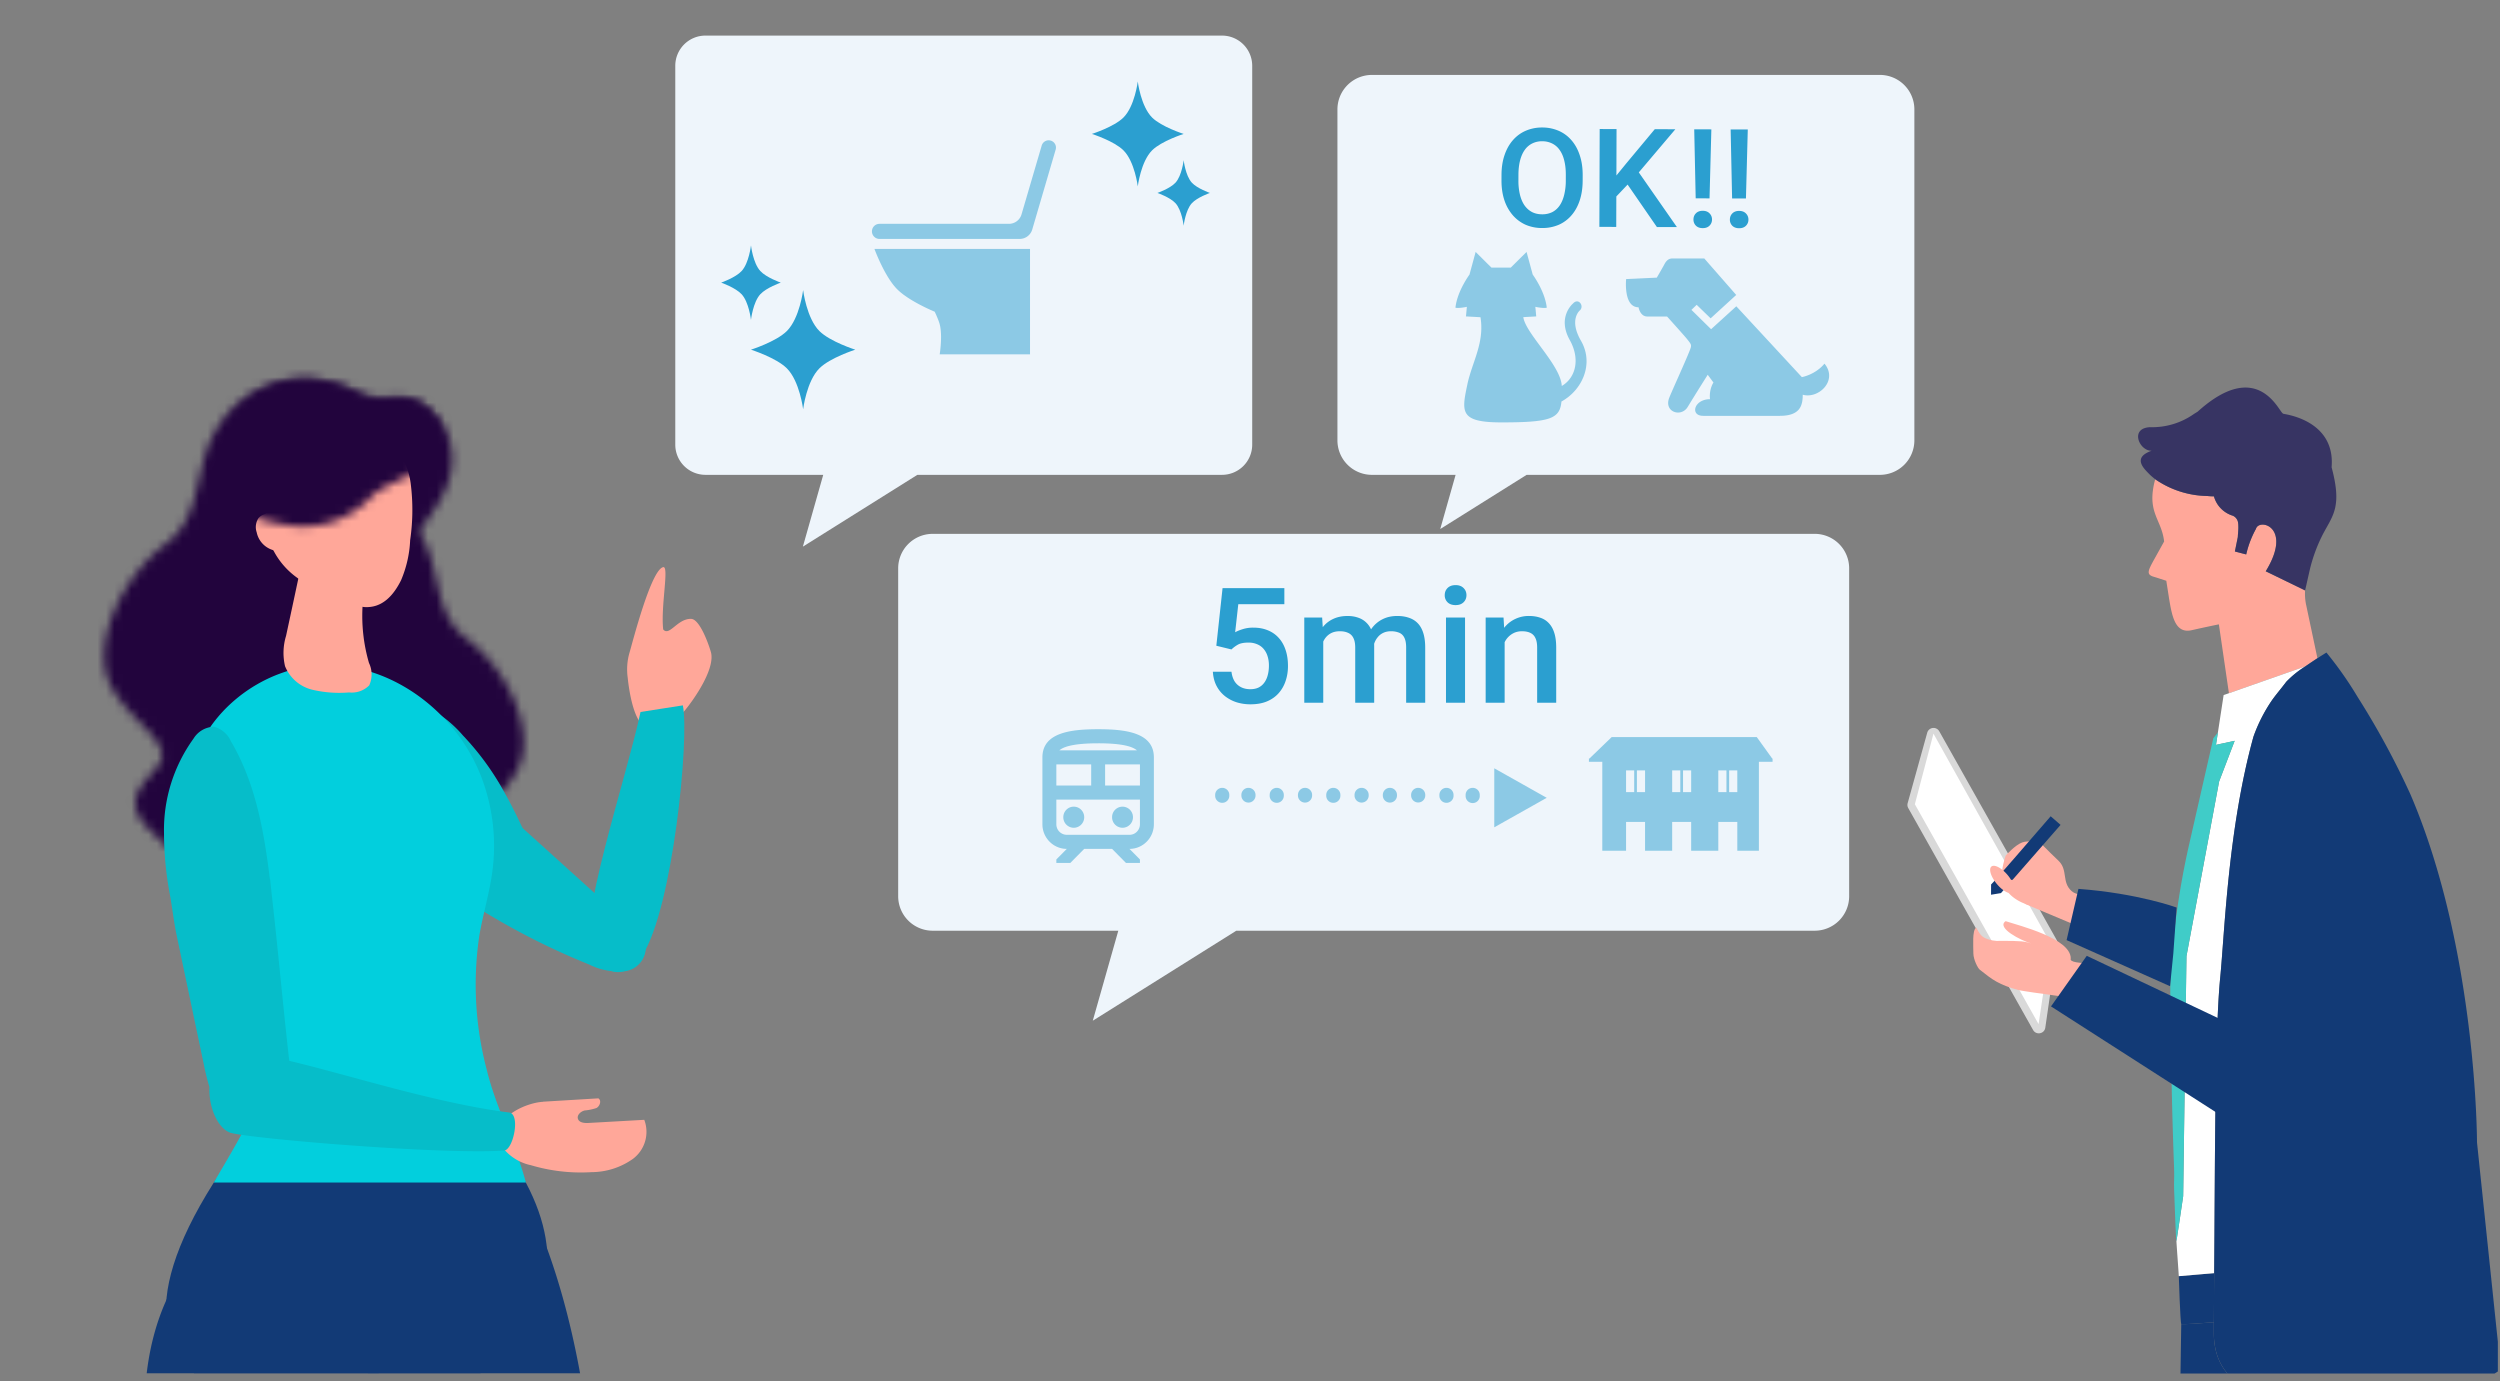 <svg xmlns="http://www.w3.org/2000/svg" width="295" height="163" fill="none"><rect width="100%" height="100%" fill="#808080" stroke="none"/><g clip-path="url(#a)"><mask id="b" width="79" height="242" x="8" y="36" maskUnits="userSpaceOnUse" style="mask-type:luminance"><path fill="#fff" d="M8.51 36.607h77.87v241.101H8.51z"/></mask><g mask="url(#b)"><mask id="c" width="39" height="54" x="23" y="57" maskUnits="userSpaceOnUse" style="mask-type:luminance"><path fill="#fff" d="M49.3 62.506c2.897 4.213 1.597 9.685 5.699 12.8 5.163 3.913 8.244 11.189 6.109 15.45-1.93 3.857-6.9 6.266-5.263 8.61 1.352 1.933 4.443 3.821.962 7.146-1.791 1.713-4.93 5.796-14.23 3.827-9.067-1.919-8.982-18.1-7.988-24.571 7.66-8.994 4.613-1.528-6.132-10.543-2.545-3.54-6.427-7.471-3.449-12.922 2.088-2.89 3.828-2.783 5.642-2.68a6.37 6.37 0 003.584-.537 13.6 13.6 0 015.76-1.624 10.7 10.7 0 019.303 5.041"/></mask><g mask="url(#c)"><path fill="url(#d)" d="M69.854 111.568l-8.22-58.89-46.28 6.209 8.22 58.891z"/></g><mask id="e" width="42" height="59" x="12" y="44" maskUnits="userSpaceOnUse" style="mask-type:luminance"><path fill="#fff" d="M25.843 50.198c-3.142 4.573-1.731 10.506-6.176 13.89-5.596 4.251-8.942 12.14-6.626 16.763 2.102 4.188 7.487 6.798 5.711 9.342-1.467 2.103-4.82 4.145-1.043 7.756 1.944 1.859 5.348 6.288 15.439 4.15 9.83-2.086 9.738-19.642 8.659-26.659-8.314-9.757-5.005-1.657 6.65-11.439 2.76-3.845 6.971-8.112 3.74-14.025-2.272-3.135-4.154-3.02-6.116-2.905a6.9 6.9 0 01-3.889-.584 14.8 14.8 0 00-6.251-1.76 11.61 11.61 0 00-10.098 5.471"/></mask><g mask="url(#e)"><path fill="url(#f)" d="M3.551 103.434l8.912-63.895 50.211 6.732-8.911 63.895z"/></g><path fill="#123A76" fill-rule="evenodd" d="M54.534 204.293l-6.017-18.478c-2.152-6.612-4.33-13.339-4.851-20.212s-1.2-15.851 2.879-20.155c5.212-5.5 14.545-7.544 17.951 1.716 11.982 32.579 3.683 84.783 2.18 96.55a318 318 0 01-1.4 9.737h-8.572c-1.558-18.261-4.979-39.331-2.169-49.158" clip-rule="evenodd"/><path fill="#123A76" fill-rule="evenodd" d="M38.293 212.123c-1.102 2.98-2.88 6.335-5.709 6.432a5.2 5.2 0 01-2.515-.845 5.2 5.2 0 01-1.77-1.974 19.4 19.4 0 01-1.935-5.428l-6.083-24.497c-1.642-6.612-3.305-13.341-3.202-20.213s2.203-14.035 6.892-18.339c5.995-5.501 16.896-4.836 19.033 4.536 2.832 12.417 2.698 26.228.8 38.794a109 109 0 01-5.507 21.534" clip-rule="evenodd"/><path fill="#123A76" fill-rule="evenodd" d="M45.015 166.539c-4.608-.132-38.63 2.83-19.792-26.988 2.625-4.154 9.279-4.607 14.16-5.222 6.612-.831 19.493-.769 22.67 5.222 9.918 18.691-11.939 27.13-17.038 26.988" clip-rule="evenodd"/><path fill="#06BDC9" fill-rule="evenodd" d="M50.544 100.552c-1.394-4.861-2.462-10.402-.851-15.35.502-1.545.599-1.792 1.983-1.024a14.2 14.2 0 012.946 2.601 32 32 0 014.524 6.055 59 59 0 013.468 7.095L52.08 105.34a87 87 0 01-1.536-4.789" clip-rule="evenodd"/><path fill="#06BDC9" d="M49.446 86.531c1.326 1.14 2.535 2.424 3.83 3.597l21.38 19.322a4.2 4.2 0 011.548 2.179 2.85 2.85 0 01-2.499 2.981 7.83 7.83 0 01-4.19-.799 84.9 84.9 0 01-27.154-17.62z"/><path fill="#FFA799" d="M74.077 80.019a7.1 7.1 0 01.228-3.087c.302-1 2.511-9.71 3.952-10.01.73-.152-.306 4.62 0 7.35.726.875 1.68-1.304 3.306-1.243.984.037 2.017 2.844 2.32 3.903.556 1.94-1.953 5.56-3.094 6.928-.773.927-3.424 2.712-4.79 1.827-1.272-.82-1.783-4.29-1.925-5.667"/><path fill="#06BDC9" d="M75.581 84.013c-1.564 7.487-7.747 25.751-5.728 28.629 1.884 2.685 4.18 2.819 5.95.079 3.592-5.571 5.568-25.666 4.775-29.487"/><path fill="#02CFDD" fill-rule="evenodd" d="M32.31 125.11c1.217-11.51-11.169-21.168-10.005-32.683.793-7.857 8.575-14.06 16.485-13.955 7.91.104 15.183 5.843 18.01 13.218a22.8 22.8 0 011.312 11.046c-.336 2.594-1.114 5.111-1.555 7.688a39.3 39.3 0 00.888 15.838c1.091 4.516 3.438 8.821 4.609 13.281h-36.83c1.066-1.86 6.743-11.116 7.09-14.439" clip-rule="evenodd"/><path fill="#FFA799" d="M64.07 130.001l6.533-.396c.408.243.191.924-.23 1.145-.45.149-.917.246-1.39.287-.46.115-.935.544-.783.993s.759.507 1.235.48l6.589-.371a3.99 3.99 0 01-1.354 4.62 8.5 8.5 0 01-4.871 1.555 20.6 20.6 0 01-7.149-.82 5.7 5.7 0 01-3.429-2.201c-1.815-3.036 2.54-5.148 4.85-5.28m-21.06-60.549a19.86 19.86 0 00.53 8.768 3.11 3.11 0 01.027 2.64 2.9 2.9 0 01-2.38.835 13.8 13.8 0 01-4.364-.326 4.65 4.65 0 01-3.19-2.771 6.87 6.87 0 01.12-3.575q.732-3.39 1.454-6.786c.084-.677.344-1.32.754-1.865a2.68 2.68 0 013.162-.327 7.8 7.8 0 012.427 2.366z"/><path fill="#FFA799" d="M47.32 68.482a13.6 13.6 0 001.08-4.751 24.7 24.7 0 00.056-6.725 8.55 8.55 0 00-3.305-5.675 8.97 8.97 0 00-7.846-.61 8.35 8.35 0 00-5.272 4.383 11.5 11.5 0 00-.608 3.776 14 14 0 00.353 4.954 9.1 9.1 0 003.287 4.342 21.8 21.8 0 004.875 2.593 9.8 9.8 0 003.065.865c2.115.132 3.438-1.394 4.316-3.156"/><path fill="#FFA799" d="M32.972 60.845a3.4 3.4 0 00-1.287-.247 1.59 1.59 0 00-1.167.521 1.9 1.9 0 00-.23 1.688 2.766 2.766 0 003.174 2.178 1.87 1.87 0 001.464-1.61 1.855 1.855 0 00-.074-.766 2.57 2.57 0 00-1.883-1.76"/><mask id="g" width="29" height="19" x="24" y="44" maskUnits="userSpaceOnUse" style="mask-type:luminance"><path fill="#fff" d="M27.271 49.79a11.18 11.18 0 00-2.238 7.762s1.522 3.333 9.148 4.47a11.13 11.13 0 009.661-3.42c2.153-2.258 10.71-3.567 7.726-9.02-2.083-2.887-3.827-2.78-5.639-2.675a6.37 6.37 0 01-3.585-.538 13.6 13.6 0 00-5.762-1.624 10.71 10.71 0 00-9.306 5.046"/></mask><g mask="url(#g)"><path fill="url(#h)" d="M6.717 98.876l8.21-58.918 46.305 6.208-8.21 58.918z"/></g><path fill="#06BDC9" d="M59.484 135.763c1.078-.069 1.973-4.312.591-4.488-8.584-1.083-18.976-4.451-25.933-6.093a18.401 18.401 0 01-.078-.604c-.678-6.018-1.27-12.619-1.956-18.633l-.234-2.204-.026.006c-.696-5.675-1.703-11.374-4.596-16.268a3.05 3.05 0 00-2.01-1.726 2.93 2.93 0 00-2.412 1.412 18.4 18.4 0 00-3.477 11.176c.009 2.404.237 4.801.683 7.163.234 1.258.503 3.393.764 4.651q1.604 7.635 3.216 15.275.274 1.44.697 2.844c-.105 2.256.89 4.74 2.38 5.357 1.428.582 20 2.218 29.355 2.218a47 47 0 003.036-.086"/></g><path fill="#EEF5FB" d="M144.197 4.2a3.564 3.564 0 013.564 3.563v44.705a3.564 3.564 0 01-3.564 3.563h-35.948l-13.51 8.473 2.403-8.473H83.246a3.564 3.564 0 01-3.563-3.563V7.763a3.564 3.564 0 013.563-3.564z"/><path fill="#2B9FD0" d="M139.673 18.898s.203 1.828.967 2.66c.634.69 2.128 1.208 2.128 1.208s-1.494.52-2.128 1.21c-.761.828-.966 2.645-.967 2.658-.001-.011-.206-1.83-.967-2.659-.634-.69-2.128-1.209-2.128-1.209s1.494-.519 2.128-1.209c.764-.831.967-2.659.967-2.659m-5.415-9.283c.001.009.358 2.926 1.692 4.255 1.104 1.098 3.695 1.925 3.723 1.933 0 0-2.613.83-3.723 1.935-1.336 1.33-1.692 4.255-1.692 4.255s-.356-2.925-1.693-4.255c-1.103-1.098-3.692-1.925-3.722-1.935.042-.013 2.622-.838 3.722-1.933 1.337-1.33 1.693-4.255 1.693-4.255M88.615 37.746c-.003-.028-.237-2.083-1.1-3.022-.716-.78-2.4-1.368-2.416-1.374.026-.009 1.702-.595 2.417-1.373.867-.945 1.1-3.022 1.1-3.022s.23 2.077 1.098 3.022c.714.777 2.386 1.362 2.417 1.373-.024.008-1.702.596-2.417 1.374-.861.938-1.095 2.99-1.099 3.022m6.154 10.55s-.405-3.324-1.923-4.835c-1.261-1.255-4.232-2.199-4.232-2.199s2.971-.942 4.232-2.197c1.51-1.504 1.918-4.801 1.923-4.835.004.038.412 3.332 1.922 4.835 1.255 1.248 4.201 2.188 4.231 2.197-.013.004-2.972.947-4.23 2.199-1.517 1.508-1.922 4.822-1.923 4.834"/><path fill="#2B9FD0" d="M121.542 29.377v12.435h-10.658s.361-2.213 0-3.553c-.162-.599-.589-1.475-.592-1.48 0 0-3.021-1.224-4.44-2.664-1.49-1.512-2.665-4.738-2.665-4.738zm1.374-12.183a.858.858 0 111.646.483l-2.757 9.404a1.55 1.55 0 01-1.485 1.113h-16.539a.891.891 0 010-1.782h15.273c.686 0 1.292-.453 1.485-1.112z" opacity=".5"/><path fill="#EEF5FB" d="M214.131 62.994a4.07 4.07 0 014.07 4.07v38.691a4.07 4.07 0 01-4.07 4.069h-68.247l-16.937 10.622 3.013-10.622h-21.904a4.07 4.07 0 01-4.071-4.069v-38.69a4.07 4.07 0 014.071-4.07z"/><path fill="#2B9FD0" d="M182.513 94.142l-6.189 3.481V90.66zm-38.289-1.176c.46 0 .834.374.835.835v.097a.835.835 0 01-1.67 0v-.097c0-.461.374-.835.835-.835m3.093 0c.461 0 .835.374.835.835v.097a.835.835 0 01-1.669 0v-.097a.836.836 0 01.834-.835m3.339 0c.461 0 .834.374.834.835v.098a.834.834 0 11-1.669 0v-.098c0-.461.374-.835.835-.835m3.337 0c.461 0 .835.374.835.835v.098a.835.835 0 01-1.669 0v-.098c0-.46.373-.835.834-.835m3.339 0c.461 0 .834.374.834.835v.098a.834.834 0 11-1.669 0v-.098c0-.461.374-.835.835-.835m3.338 0c.461 0 .834.374.834.835v.098a.835.835 0 01-1.669 0v-.098c0-.461.374-.835.835-.835m3.338 0c.461 0 .835.374.835.835v.098a.835.835 0 01-1.669 0v-.098c0-.461.373-.835.834-.835m3.338 0c.461 0 .834.374.834.835v.098a.835.835 0 01-1.668 0v-.098c0-.461.373-.835.834-.835m3.338 0c.461 0 .834.374.835.835v.097a.835.835 0 01-1.67 0v-.097c0-.461.374-.835.835-.835m3.094 0c.461 0 .834.374.834.835v.097a.835.835 0 11-1.669 0v-.097c0-.461.374-.835.835-.835m35.34-3.462h.045v.387h-1.613v10.492h-2.549v-3.394h-2.241v3.394h-3.202v-3.394h-2.242v3.394h-3.201v-3.394h-2.241v3.394h-2.803V89.891h-1.578v-.387h.063l2.622-2.528H207.3zm-17.244 3.964h.961v-2.562h-.961zm1.281 0h.961v-2.562h-.961zm4.161 0h.96v-2.562h-.96zm1.282 0h.96v-2.562h-.96zm4.162-2.562v2.562h.961v-2.562zm1.28 0v2.562h.961v-2.562z" opacity=".5"/><g fill="#2B9FD0" opacity=".5"><path d="M126.704 97.677a1.24 1.24 0 001.233-1.246 1.24 1.24 0 00-1.233-1.246 1.24 1.24 0 00-1.233 1.246 1.24 1.24 0 001.233 1.246m5.753 0a1.24 1.24 0 001.233-1.246 1.24 1.24 0 00-1.233-1.246 1.24 1.24 0 00-1.232 1.246 1.24 1.24 0 001.232 1.246"/><path d="M129.581 86.048c-3.288 0-6.576.415-6.576 3.323v7.89c0 1.604 1.29 2.908 2.877 2.908l-1.233 1.246v.415h1.644l1.644-1.661h3.288l1.643 1.661h1.644v-.415l-1.233-1.246c1.587 0 2.877-1.304 2.877-2.908v-7.89c0-2.908-3.288-3.323-6.575-3.323m0 1.661c2.885 0 4.077.399 4.578.831h-9.157c.502-.432 1.694-.83 4.579-.83m-4.932 2.492h4.11v2.492h-4.11zm9.863 7.06c0 .69-.55 1.246-1.233 1.246h-7.397a1.24 1.24 0 01-1.233-1.246v-2.907h9.863zm0-4.568h-4.109v-2.492h4.109z"/></g><path fill="#2B9FD0" d="M151.554 71.292h-5.435l-.371 3.317q.317-.186.873-.362a4 4 0 011.273-.186q.956 0 1.71.315.761.307 1.291.902.53.585.808 1.43.279.837.278 1.886 0 .939-.278 1.756a4.1 4.1 0 01-.818 1.44q-.549.622-1.384.975-.826.345-1.96.344-.846 0-1.626-.241a4.4 4.4 0 01-1.384-.735 3.75 3.75 0 01-.985-1.207q-.372-.724-.427-1.663h2.193q.083.66.362 1.124.288.454.762.696.472.242 1.095.243.567 0 .976-.196.409-.204.679-.576.278-.38.408-.892.14-.51.139-1.133 0-.596-.158-1.087a2.4 2.4 0 00-.455-.855 1.94 1.94 0 00-.753-.556 2.5 2.5 0 00-1.049-.205q-.798 0-1.226.232a3.8 3.8 0 00-.78.576l-1.785-.436.735-6.801h7.292zm13.332 1.394q.77 0 1.375.214.612.204 1.04.65.428.445.65 1.161.223.705.223 1.71v6.502h-2.248v-6.511q0-.763-.223-1.181a1.16 1.16 0 00-.613-.575 2.5 2.5 0 00-.957-.168q-.52 0-.919.195-.39.185-.66.53-.266.329-.405.757.005.125.005.255v6.698h-2.238V76.42q0-.733-.224-1.151a1.23 1.23 0 00-.622-.595q-.399-.186-.957-.186-.631 0-1.077.242-.437.24-.716.659-.098.15-.176.316v7.218h-2.239V72.871h2.109l.071 1.135a3.34 3.34 0 011.202-.958q.753-.362 1.736-.362.689 0 1.255.204.576.195.994.623.311.311.513.75a3.529 3.529 0 011.419-1.225q.734-.352 1.682-.352m7.989 10.237h-2.248V72.871h2.248zm7.561-10.237q.725 0 1.31.204.594.195 1.013.642.428.446.65 1.16.223.706.223 1.738v6.493h-2.248V76.42q0-.725-.214-1.142a1.2 1.2 0 00-.604-.604q-.39-.186-.975-.186-.576 0-1.031.242a2.32 2.32 0 00-1.013 1.054v7.14h-2.239V72.87h2.109l.073 1.214.048-.061a3.6 3.6 0 011.263-.986 3.7 3.7 0 011.635-.352m-8.676-3.642q.594 0 .938.344.344.334.344.846 0 .501-.344.836t-.938.334q-.604 0-.948-.334a1.14 1.14 0 01-.334-.836q0-.51.334-.846.344-.344.948-.344"/><path fill="#EEF5FB" d="M221.825 8.841a4.07 4.07 0 014.071 4.07v39.051a4.07 4.07 0 01-4.071 4.07h-41.682l-10.195 6.393 1.814-6.393h-9.874a4.07 4.07 0 01-4.071-4.07v-39.05a4.07 4.07 0 014.071-4.07z"/><path fill="#2B9FD0" d="M186.548 40.196c-1.477-2.553-.077-3.615-.077-3.615.465-.538-.233-1.461-.853-.769 0 0-1.911 1.582-.387 4.307 1.239 2.217.742 4.431-.94 5.426-.131-2.474-4.271-6.173-4.541-8.124l1.525-.084-.103-1.131s.932.206 1.347.103c-.207-1.954-1.658-3.907-1.658-3.907l-.726-2.673-1.865 1.85h-2.279l-1.865-1.85-.726 2.673s-1.451 1.953-1.658 3.907c.415.103 1.348-.103 1.348-.103l-.104 1.131 1.712.094c.494 3.045-.992 5.285-1.552 7.945-.684 3.25-.908 4.467 4.048 4.467 5.803 0 6.865-.455 7.059-2.465 2.428-1.328 3.888-4.432 2.295-7.182m28.74 2.716c-1.081 1.31-2.667 1.588-2.667 1.588l-7.735-8.358-2.975 2.705-2.32-2.282.617-.597 1.647 1.596 3.019-2.76-3.765-4.302h-3.797c-.517 0-.777.419-.949.753a61 61 0 01-.863 1.506l-3.617.171s-.345 3.328 1.467 3.328c0 0 .172 1.088 1.035 1.088h2.329s2.08 2.306 2.375 2.683c.476.61.553.664.341 1.217-.486 1.272-2.133 4.857-2.459 5.687-.661 1.675 1.399 2.362 2.176 1.086 1.103-1.813 2.364-3.798 2.364-3.798l.676.917s-.541.785-.406 1.965c-1.891 0-2.392 1.964-.811 1.964h9.051c2.364 0 2.701-1.179 2.701-2.49 1.892.526 4.187-1.702 2.566-3.667" opacity=".5"/><path fill="#2B9FD0" d="M181.984 15.045a4.8 4.8 0 011.95.395q.88.384 1.511 1.123.632.731.969 1.77.346 1.033.343 2.34l-.002.635q-.005 1.308-.35 2.346-.343 1.038-.98 1.765a4.2 4.2 0 01-1.51 1.114 4.9 4.9 0 01-1.952.374 4.85 4.85 0 01-1.942-.387 4.4 4.4 0 01-1.51-1.122 5.2 5.2 0 01-.993-1.772q-.347-1.04-.342-2.348l.002-.635q.004-1.308.357-2.338.35-1.037.988-1.764.644-.735 1.518-1.113a4.8 4.8 0 011.943-.383m18.942 9.829q.507.001.8.304.292.294.292.73a1 1 0 01-.297.721q-.294.293-.801.29-.516 0-.808-.295a1 1 0 01-.283-.723q.001-.435.288-.728.294-.3.809-.3m4.298.013q.507.002.8.305a1 1 0 01.291.73 1 1 0 01-.296.72q-.294.293-.802.291-.514-.002-.807-.295a1 1 0 01-.283-.723q.001-.436.287-.729.295-.3.81-.299m-14.488-4.178l1.154-1.414 3.375-4.049 2.426.008-4.312 5.09 4.498 6.455-2.363-.007-3.455-5.01-1.331 1.402-.011 3.593-1.99-.006.036-11.545 1.99.006zm-8.757-4.039a2.55 2.55 0 00-1.173.258 2.36 2.36 0 00-.883.76q-.358.497-.552 1.242-.192.738-.195 1.704l-.002.65a7 7 0 00.185 1.714q.188.746.551 1.262.372.509.886.772.514.255 1.173.257a2.64 2.64 0 001.181-.25q.517-.26.876-.766.357-.514.543-1.259a7 7 0 00.195-1.712l.002-.65q.004-.967-.185-1.705-.18-.746-.543-1.247a2.3 2.3 0 00-.878-.764 2.6 2.6 0 00-1.181-.266m19.745 6.74l-1.633-.006-.173-8.143 2.022.006zm4.297.013l-1.633-.005-.173-8.143 2.023.006z"/><path fill="#FFA799" d="M272.107 71.296a6.4 6.4 0 01-.109-1.62l-4.646-2.26c3.223-5.25-.783-6.298-1.152-5.011-.523.948-.91 1.965-1.15 3.021l-1.336-.349.345-1.71c0-.102.011-.214.019-.33l.027-.359a5 5 0 00.011-.734 1.135 1.135 0 00-.635-1.082 3.33 3.33 0 01-1.849-1.397 4 4 0 01-.178-.318 3.6 3.6 0 01-.219-.575 2.8 2.8 0 01-.76-.042 11.1 11.1 0 01-6.162-1.974c-1.067 3.93.753 4.664 1.054 7.338l-1.283 2.31c-.639 1.178-.829 1.613.102 1.866l1.437.459.326 2.093c.349 2.088.713 4.1 2.569 3.762 1.844-.416 3.309-.712 3.309-.712l1.185 8.125 9.01-3.164c.509-.356 1.01-.69 1.433-.965z"/><path fill="#373463" d="M253.9 53.183c-1.426.078-2.657-2.644-.204-2.776a8.56 8.56 0 005.179-1.552q.219-.142.434-.268c7.247-6.55 9.673.224 10.094.203h-.028l.083.044c2.113.34 6.057 1.744 5.671 6.305 1.247 4.645.172 5.633-.997 7.843a18.5 18.5 0 00-1.62 4.44l-.509 2.25-4.645-2.26c3.222-5.248-.785-6.298-1.153-5.01-.523.95-.91 1.966-1.151 3.022l-1.336-.35.346-1.71c0-.1.01-.214.018-.33l.028-.359q.032-.367.011-.734c0-.059-.01-.117-.019-.176a1.05 1.05 0 00-.612-.905 3.35 3.35 0 01-1.85-1.398 3.557 3.557 0 01-.396-.89q-.393-.017-.76-.044a11.1 11.1 0 01-6.162-1.974 10 10 0 01-.612-.514c-.598-.628-2.25-2.013.204-2.859"/><path fill="#123A76" d="M278.659 165.657a32.4 32.4 0 01-9.424-.294c-3.592-.737-7.02-2.449-7.82-6.216a9 9 0 01-.184-1.86v-1.261c-1.399.108-3.761.283-3.844.209v-.011l-.866 57.043 2.3 63.994 2.768.124 4.464.203 2.139.097 7.484-56.605.407-3.068 9.414-53.297a69 69 0 01-6.832.946"/><path fill="#123A76" d="M257.098 150.586l4.177-.356v.184c-.018 2.053-.032 3.953-.038 5.613-1.4.109-3.762.283-3.845.209-.122-.113-.293-5.649-.293-5.649"/><path fill="#fff" d="M263.015 81.799l-.35.123-.277.096-.675 4.407-.226 1.467.565-.122 1.638-.355-1.833 4.793-3.854 20.618-.388 28.314s-.695 4.744-.798 5.313c.033.675.247 3.482.28 4.134l4.177-.356c.102-11.61.042-28.11.713-34.887.52-5.28.917-17.518 3.92-28.407a18.5 18.5 0 012.22-4.351c.528-.74 1.057-1.34 1.653-2.136a11.7 11.7 0 012.25-1.817z"/><path fill="#40CCC8" d="M262.054 87.77l1.638-.356-1.834 4.794-3.853 20.618-.387 28.315s-.698 4.744-.8 5.311c-.03.164-.128-2.102-.25-5.521-.077-1.803.032-1.5-.035-3.346a598 598 0 01-.315-11.479 379 379 0 01-.033-2.734c-.015-.689-.027-1.347-.039-1.982-.044-2.496-.063-4.521-.041-5.655a94 94 0 012.188-15.978l2.881-12.649.539-.683-.225 1.467z"/><path fill="#123A76" d="M292.286 134.801s.018-22.684-7.845-41.045a95 95 0 00-6.238-11.507 43.4 43.4 0 00-3.686-5.25s-.442.271-1.058.673c-.423.276-.924.61-1.433.965a11.67 11.67 0 00-2.249 1.816q-.207.271-.402.52l-.078.102-.377.473q-.196.244-.385.49l-.03.035q-.19.248-.38.509a18.7 18.7 0 00-2.22 4.352c-3.008 10.888-3.4 23.127-3.919 28.407-.669 6.777-.605 23.277-.714 34.886v.184c-.018 2.053-.031 3.953-.037 5.613v1.262a8.8 8.8 0 00.185 1.861c1.819 8.567 17.242 6.508 17.244 6.508 7.22-.62 14.908-2.588 16.42-4.097z"/><path fill="#D9D9D9" d="M225.175 95.358a.77.77 0 01-.071-.585l2.308-8.311a.774.774 0 011.421-.171l13.853 24.625a.77.77 0 01.091.49l-1.433 9.867c-.106.73-1.079.91-1.441.266z"/><path fill="#fff" d="M225.954 94.901l2.195-8.332 13.829 24.78-1.426 9.497z"/><path fill="#FFB1A5" d="M244.35 113.087c-.014-2.362-6.054-3.853-7.683-4.39-1.16.774 1.819 2.297 3.009 2.624-.882-.242-.944-.303-3.783-.303.105.038.099.046 0 0-.198.058-1.26-.039-1.875-.447-.476-.316-.773-1.1-.832-1.1-.483.273-.328 2.201-.328 3.034 0 .714.529 1.765.774 1.934 1.528 1.217 2.26 1.757 4.54 2.391.613.125 2.58.41 4.816.716l4.126-3.841c-1.746-.057-2.956-.15-2.761-.618m.109-7.931c.602.529 1.548.387 1.548.387l-.366 3.928-6.597-2.768s-1.974-1.495-2.707-3.094c-.338-.737.327-2.648.327-2.648s1.109-1.24 1.934-1.547c.797-.297 2.142 0 2.142 0s.582.653 2.144 2.133c1.178 1.116.356 2.537 1.575 3.609"/><path fill="#123A76" d="M241.98 96.32c-2.259 2.62-6.828 7.899-7.03 8.047l-.008 1.212 1.173-.194 7.031-8.048zm3.276 8.568l-1.398 6.045 12.208 5.44.387-3.868.387-5.415s-4.578-1.684-11.584-2.202"/><path fill="#FFB1A5" d="M234.993 102.248c.358-.283 1.218.175 1.921 1.024.151.181.28.367.39.549.568-.003 1.358.275 2.074.768 1.047.722 1.541 1.632 1.103 2.034-.439.402-1.644.143-2.692-.579a4.3 4.3 0 01-.782-.682c-.408-.126-.931-.511-1.388-1.062-.703-.849-.983-1.768-.626-2.052"/><path fill="#123A76" d="M272.98 87.499c-5.652 5.249-5.355 35.429-5.355 35.429l-21.387-10.141-4.22 5.968 29.545 18.958c2.244-1.558 8.156-8.264 8.85-10.903 1.875-7.092 2.74-17.288 3.219-20.152 1.564-9.363-2.19-23.869-10.652-19.157"/></g><defs><linearGradient id="d" x1="-180.708" x2="-180.821" y1="345.37" y2="344.544" gradientUnits="userSpaceOnUse"><stop stop-color="#5A2D68"/><stop offset="1" stop-color="#22043D"/></linearGradient><linearGradient id="f" x1="275.423" x2="275.545" y1="357.066" y2="356.169" gradientUnits="userSpaceOnUse"><stop stop-color="#5A2D68"/><stop offset="1" stop-color="#22043D"/></linearGradient><linearGradient id="h" x1="257.402" x2="257.514" y1="332.744" y2="331.917" gradientUnits="userSpaceOnUse"><stop stop-color="#5A2D68"/><stop offset="1" stop-color="#22043D"/></linearGradient><clipPath id="a"><path fill="#fff" d="M0 .391h294.747v161.686H0z"/></clipPath></defs></svg>